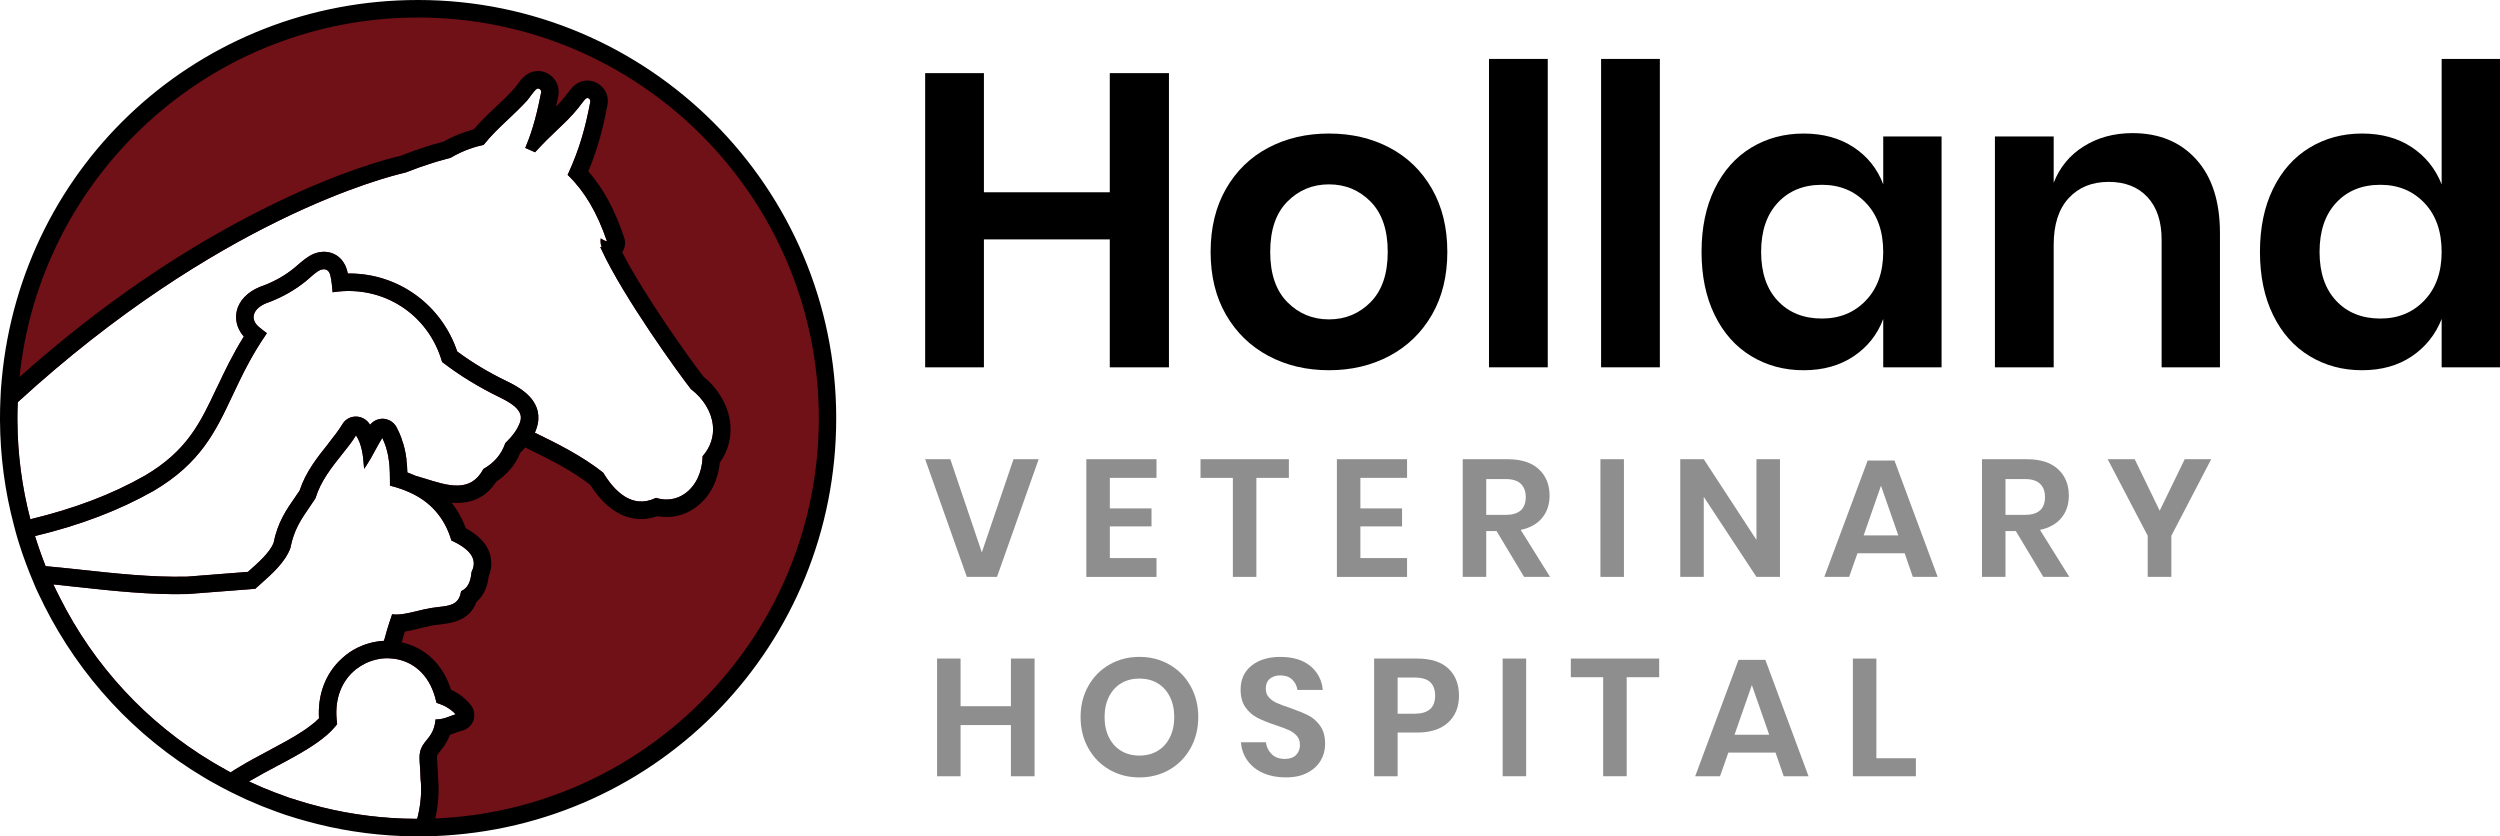 <?xml version="1.0" encoding="utf-8"?>
<!-- Generator: Adobe Illustrator 26.0.3, SVG Export Plug-In . SVG Version: 6.00 Build 0)  -->
<svg version="1.1" id="Layer_1" xmlns="http://www.w3.org/2000/svg" xmlns:xlink="http://www.w3.org/1999/xlink" x="0px" y="0px"
	 viewBox="0 0 209.964 70.24" style="enable-background:new 0 0 209.964 70.24;" xml:space="preserve">
<style type="text/css">
	.st0{fill:#8E8E8E;}
	.st1{fill:#701017;}
</style>
<g>
	<g>
		<path d="M98.175,6.14v24.71h-4.97V20.104h-10.57v10.745H77.7V6.14h4.935v10.01h10.57V6.14H98.175z"/>
		<path d="M116.707,12.404c1.505,0.794,2.689,1.942,3.553,3.447s1.295,3.272,1.295,5.303s-0.432,3.792-1.295,5.285
			s-2.048,2.643-3.553,3.447s-3.202,1.208-5.092,1.208c-1.891,0-3.588-0.403-5.093-1.208s-2.689-1.954-3.553-3.447
			s-1.295-3.255-1.295-5.285s0.432-3.798,1.295-5.303s2.048-2.653,3.553-3.447c1.505-0.793,3.202-1.189,5.093-1.189
			C113.505,11.215,115.202,11.611,116.707,12.404z M108.115,16.936c-0.957,0.969-1.436,2.375-1.436,4.218
			c0,1.844,0.479,3.25,1.436,4.218c0.956,0.969,2.122,1.452,3.5,1.452c1.376,0,2.543-0.483,3.5-1.452
			c0.956-0.968,1.435-2.374,1.435-4.218c0-1.843-0.479-3.249-1.435-4.218c-0.957-0.968-2.124-1.452-3.5-1.452
			C110.237,15.484,109.071,15.969,108.115,16.936z"/>
		<path d="M129.989,4.949v25.9h-4.935v-25.9H129.989z"/>
		<path d="M139.404,4.949v25.9h-4.935v-25.9H139.404z"/>
		<path d="M155.68,12.369c1.166,0.771,1.994,1.809,2.484,3.115v-4.025h4.9v19.391h-4.9v-4.061c-0.49,1.308-1.318,2.352-2.484,3.133
			c-1.167,0.782-2.567,1.173-4.2,1.173c-1.634,0-3.104-0.396-4.41-1.19c-1.307-0.793-2.327-1.942-3.062-3.447
			s-1.103-3.272-1.103-5.303s0.367-3.798,1.103-5.303s1.756-2.653,3.062-3.447c1.307-0.793,2.776-1.189,4.41-1.189
			C153.112,11.215,154.513,11.599,155.68,12.369z M149.309,17.024c-0.934,1.004-1.4,2.38-1.4,4.13s0.467,3.121,1.4,4.112
			c0.933,0.992,2.17,1.487,3.71,1.487c1.493,0,2.724-0.507,3.692-1.522c0.968-1.015,1.452-2.374,1.452-4.077
			c0-1.727-0.484-3.098-1.452-4.112c-0.969-1.015-2.199-1.522-3.692-1.522C151.479,15.519,150.242,16.021,149.309,17.024z"/>
		<path d="M184.449,13.385c1.33,1.47,1.995,3.534,1.995,6.194v11.271h-4.899V20.14c0-1.54-0.397-2.735-1.19-3.588
			c-0.794-0.852-1.879-1.277-3.255-1.277c-1.4,0-2.521,0.455-3.36,1.365s-1.26,2.217-1.26,3.92v10.29h-4.935V11.459h4.935v3.886
			c0.513-1.307,1.359-2.328,2.537-3.062c1.179-0.735,2.538-1.103,4.078-1.103C181.334,11.18,183.119,11.914,184.449,13.385z"/>
		<path d="M202.561,12.369c1.154,0.771,1.988,1.809,2.502,3.115V4.949h4.9v25.9h-4.9v-4.061c-0.514,1.308-1.348,2.352-2.502,3.133
			c-1.155,0.782-2.55,1.173-4.183,1.173c-1.634,0-3.104-0.396-4.41-1.19c-1.307-0.793-2.327-1.942-3.062-3.447
			s-1.103-3.272-1.103-5.303s0.367-3.798,1.103-5.303s1.756-2.653,3.062-3.447c1.307-0.793,2.776-1.189,4.41-1.189
			C200.012,11.215,201.406,11.599,202.561,12.369z M196.209,17.024c-0.934,1.004-1.4,2.38-1.4,4.13s0.467,3.121,1.4,4.112
			c0.933,0.992,2.17,1.487,3.71,1.487c1.493,0,2.724-0.507,3.692-1.522c0.968-1.015,1.452-2.374,1.452-4.077
			c0-1.727-0.484-3.098-1.452-4.112c-0.969-1.015-2.199-1.522-3.692-1.522C198.379,15.519,197.141,16.021,196.209,17.024z"/>
	</g>
	<g>
		<g>
			<path class="st0" d="M79.814,38.567l2.646,7.826l2.66-7.826h2.114l-3.5,9.884H81.2l-3.5-9.884H79.814z"/>
			<path class="st0" d="M93.211,40.136v2.562h3.5v1.512h-3.5v2.66h3.919v1.582h-5.894v-9.884h5.894v1.568H93.211z"/>
			<path class="st0" d="M108.247,38.567v1.568h-2.729v8.315h-1.975v-8.315h-2.716v-1.568H108.247z"/>
			<path class="st0" d="M114.253,40.136v2.562h3.5v1.512h-3.5v2.66h3.92v1.582h-5.894v-9.884h5.894v1.568H114.253z"/>
			<path class="st0" d="M128.001,48.451l-2.311-3.85h-0.867v3.85h-1.975v-9.884h3.767c1.147,0,2.022,0.28,2.625,0.84
				c0.602,0.561,0.902,1.298,0.902,2.212c0,0.747-0.207,1.372-0.623,1.876c-0.415,0.504-1.015,0.84-1.799,1.008l2.464,3.948H128.001
				z M124.823,43.243h1.624c1.129,0,1.693-0.499,1.693-1.498c0-0.476-0.138-0.847-0.413-1.112c-0.275-0.267-0.702-0.399-1.28-0.399
				h-1.624V43.243z"/>
			<path class="st0" d="M136.387,38.567v9.884h-1.974v-9.884H136.387z"/>
			<path class="st0" d="M149.491,48.451h-1.975l-4.424-6.72v6.72h-1.974v-9.884h1.974l4.424,6.776v-6.776h1.975V48.451z"/>
			<path class="st0" d="M159.963,46.464h-3.962l-0.7,1.987h-2.086l3.641-9.771h2.254l3.626,9.771h-2.086L159.963,46.464z
				 M159.431,44.966l-1.455-4.173l-1.456,4.173H159.431z"/>
			<path class="st0" d="M171.61,48.451l-2.31-3.85h-0.868v3.85h-1.974v-9.884h3.766c1.148,0,2.023,0.28,2.625,0.84
				c0.603,0.561,0.903,1.298,0.903,2.212c0,0.747-0.208,1.372-0.623,1.876c-0.416,0.504-1.016,0.84-1.799,1.008l2.464,3.948H171.61z
				 M168.432,43.243h1.624c1.129,0,1.694-0.499,1.694-1.498c0-0.476-0.138-0.847-0.413-1.112c-0.275-0.267-0.702-0.399-1.281-0.399
				h-1.624V43.243z"/>
			<path class="st0" d="M185.709,38.567l-3.346,6.426v3.458h-1.988v-3.458l-3.36-6.426h2.269l2.1,4.326l2.101-4.326H185.709z"/>
		</g>
		<g>
			<path class="st0" d="M86.89,55.309v9.884h-1.988v-4.298h-4.228v4.298H78.7v-9.884h1.974v4.004h4.228v-4.004H86.89z"/>
			<path class="st0" d="M98.208,55.813c0.751,0.429,1.345,1.028,1.778,1.799c0.434,0.77,0.651,1.641,0.651,2.61
				c0,0.972-0.218,1.844-0.651,2.618c-0.434,0.775-1.027,1.377-1.778,1.807c-0.751,0.429-1.589,0.644-2.513,0.644
				s-1.762-0.215-2.513-0.644c-0.751-0.43-1.344-1.031-1.778-1.807c-0.434-0.774-0.651-1.646-0.651-2.618
				c0-0.97,0.217-1.841,0.651-2.61c0.434-0.771,1.027-1.37,1.778-1.799c0.751-0.43,1.589-0.645,2.513-0.645
				S97.457,55.384,98.208,55.813z M94.169,57.381c-0.438,0.262-0.782,0.638-1.029,1.127c-0.248,0.49-0.371,1.062-0.371,1.715
				c0,0.654,0.124,1.226,0.371,1.716c0.247,0.489,0.59,0.865,1.029,1.127c0.438,0.261,0.947,0.392,1.526,0.392
				c0.578,0,1.087-0.131,1.526-0.392c0.438-0.262,0.781-0.638,1.028-1.127c0.247-0.49,0.371-1.062,0.371-1.716
				c0-0.652-0.124-1.225-0.371-1.715c-0.247-0.489-0.59-0.865-1.028-1.127c-0.439-0.261-0.948-0.392-1.526-0.392
				C95.117,56.989,94.608,57.12,94.169,57.381z"/>
			<path class="st0" d="M110.913,63.884c-0.252,0.425-0.625,0.766-1.12,1.022c-0.494,0.257-1.097,0.385-1.806,0.385
				c-0.7,0-1.325-0.119-1.876-0.356c-0.551-0.238-0.992-0.581-1.323-1.029s-0.521-0.971-0.566-1.568h2.1
				c0.047,0.401,0.208,0.735,0.483,1.001c0.274,0.267,0.642,0.399,1.099,0.399c0.41,0,0.726-0.109,0.945-0.329
				c0.219-0.22,0.328-0.502,0.328-0.847c0-0.309-0.088-0.562-0.266-0.764c-0.178-0.2-0.401-0.361-0.672-0.482
				s-0.644-0.262-1.12-0.42c-0.616-0.206-1.12-0.408-1.512-0.609c-0.393-0.2-0.726-0.492-1.001-0.875s-0.413-0.882-0.413-1.498
				c0-0.85,0.306-1.519,0.917-2.009s1.421-0.735,2.429-0.735c1.045,0,1.878,0.252,2.499,0.756s0.973,1.177,1.058,2.017h-2.129
				c-0.056-0.354-0.205-0.646-0.447-0.875c-0.243-0.229-0.574-0.344-0.994-0.344c-0.364,0-0.658,0.097-0.882,0.287
				c-0.225,0.191-0.336,0.47-0.336,0.833c0,0.29,0.086,0.53,0.259,0.722s0.392,0.348,0.658,0.469
				c0.266,0.121,0.627,0.257,1.085,0.406c0.634,0.224,1.149,0.434,1.547,0.63c0.396,0.195,0.734,0.49,1.015,0.882
				s0.42,0.905,0.42,1.54C111.291,62.995,111.165,63.46,110.913,63.884z"/>
			<path class="st0" d="M117.381,61.525v3.668h-1.974v-9.884h3.598c1.167,0,2.046,0.279,2.639,0.84c0.593,0.56,0.89,1.32,0.89,2.281
				c0,0.943-0.306,1.694-0.917,2.255c-0.611,0.56-1.482,0.84-2.611,0.84H117.381z M120.531,58.431c0-0.494-0.136-0.872-0.406-1.134
				c-0.271-0.261-0.714-0.392-1.33-0.392h-1.414v3.038h1.414C119.952,59.943,120.531,59.439,120.531,58.431z"/>
			<path class="st0" d="M128.175,55.309v9.884h-1.974v-9.884H128.175z"/>
			<path class="st0" d="M139.348,55.309v1.567h-2.73v8.316h-1.974v-8.316h-2.717v-1.567H139.348z"/>
			<path class="st0" d="M149.119,63.205h-3.962l-0.7,1.988h-2.086l3.64-9.772h2.254l3.626,9.772h-2.086L149.119,63.205z
				 M148.587,61.707l-1.456-4.172l-1.456,4.172H148.587z"/>
			<path class="st0" d="M157.589,63.681h3.318v1.513h-5.292v-9.884h1.974V63.681z"/>
		</g>
	</g>
	<g>
		<path class="st1" d="M35.12,1.34c-17.59,0-32.04,13.45-33.63,30.63c-0.06,0.57-0.1,1.16-0.12,1.75c-0.02,0.46-0.03,0.93-0.03,1.4
			v0.21c0.02,2.91,0.41,5.74,1.12,8.42c0.1,0.39,0.21,0.78,0.33,1.17c0.12,0.4,0.24,0.79,0.37,1.17c0.19,0.53,0.38,1.06,0.59,1.57
			c0.17,0.43,0.35,0.85,0.53,1.27c0.2,0.44,0.41,0.87,0.63,1.3c2.88,5.76,7.37,10.59,12.87,13.88c0.37,0.22,0.73,0.43,1.1,0.63
			c0.17,0.1,0.34,0.19,0.5,0.27c0.2,0.11,0.4,0.21,0.6,0.31c0.22,0.11,0.45,0.22,0.68,0.32c0.44,0.22,0.9,0.43,1.36,0.62
			c0.35,0.15,0.71,0.29,1.07,0.42c0.2,0.08,0.41,0.17,0.63,0.24c0.19,0.07,0.39,0.14,0.58,0.21c0.2,0.06,0.39,0.12,0.6,0.19
			c0.28,0.09,0.57,0.18,0.85,0.26c0.11,0.03,0.22,0.06,0.33,0.09c2.49,0.7,5.1,1.1,7.79,1.2c0.41,0.02,0.83,0.02,1.25,0.02h0.02
			c0.43,0,0.85,0,1.26-0.02c18.06-0.68,32.49-15.53,32.49-33.75C68.89,16.46,53.77,1.34,35.12,1.34z M2.55,43.61
			c-0.71-2.7-1.07-5.48-1.09-8.28v-0.21c0-0.45,0.01-0.89,0.03-1.34c16.79-15.37,30.98-18.93,32.57-19.29
			c0.84-0.33,1.5-0.56,2.07-0.74c0.4-0.13,0.78-0.25,1.14-0.34c0.18-0.05,0.35-0.1,0.52-0.14l0.04-0.01
			c1.14-0.68,2.21-0.97,2.74-1.08l0.04-0.01l0.03-0.03c0.6-0.76,1.33-1.45,2.03-2.11c0.53-0.5,1.09-1.03,1.6-1.59
			c0.14-0.17,0.24-0.31,0.35-0.46c0.07-0.09,0.15-0.19,0.23-0.29c0.1-0.13,0.18-0.2,0.26-0.24c0.05-0.02,0.13-0.04,0.24,0.05
			c0.08,0.06,0.12,0.16,0.1,0.26c-0.29,1.45-0.64,3.01-1.29,4.55l-0.05,0.11l0.11,0.05c0.19,0.08,0.39,0.17,0.63,0.28l0.09,0.04
			L45,12.72c0.67-0.74,1.31-1.35,2.14-2.14c0.77-0.72,1.28-1.29,1.83-2.04c0.1-0.13,0.22-0.29,0.34-0.31
			c0.06-0.01,0.11,0.01,0.17,0.06c0.08,0.07,0.11,0.16,0.1,0.25c-0.39,2.04-0.85,3.85-1.87,6.07l-0.04,0.08l0.07,0.06
			c1.38,1.35,2.41,3.1,3.24,5.52c-0.11-0.02-0.21-0.06-0.35-0.14l-0.18-0.11l-0.01,0.21c0,0.19,0.03,0.36,0.1,0.53l-0.13-0.02
			l0.1,0.21c1.84,4,6.61,10.59,7.52,11.73c1.05,0.8,1.72,1.9,1.84,3.03c0.1,0.93-0.19,1.82-0.83,2.57l-0.03,0.03v0.05
			c-0.04,1.32-0.58,2.45-1.48,3.09c-0.7,0.5-1.55,0.63-2.38,0.38l-0.05-0.02l-0.04,0.02c-2,0.95-3.48-0.62-4.38-2.1l-0.03-0.04
			c-1.79-1.42-3.96-2.49-5.73-3.35c0.13-0.3,0.22-0.59,0.26-0.86c0.02-0.09,0.03-0.18,0.03-0.26c0.12-1.84-1.8-2.79-2.64-3.2
			c-1.54-0.74-2.9-1.56-4.17-2.5c-1.34-3.95-4.96-6.55-9.06-6.55h-0.13c-0.07-0.35-0.18-0.65-0.34-0.9
			c-0.52-0.84-1.52-1.14-2.5-0.76c-0.52,0.21-1.01,0.64-1.37,0.95c-0.11,0.1-0.2,0.18-0.29,0.25c-0.75,0.61-1.59,1.09-2.49,1.44
			c-1.13,0.36-1.93,1.03-2.25,1.88c-0.25,0.69-0.17,1.42,0.23,2.06c0.08,0.14,0.18,0.26,0.28,0.37c-0.95,1.52-1.63,2.96-2.23,4.23
			l-0.04,0.07c-1.39,2.96-2.49,5.29-6.03,7.38C9.39,41.53,6.23,42.72,2.55,43.61z M3.83,47.55c-0.18-0.45-0.36-0.94-0.55-1.49
			c-0.12-0.34-0.23-0.69-0.34-1.04c3.79-0.91,7.05-2.15,9.97-3.8c3.94-2.33,5.19-4.97,6.63-8.03c0.76-1.61,1.55-3.28,2.81-5.11
			l0.06-0.1l-0.09-0.07c-0.06-0.05-0.12-0.09-0.19-0.14c-0.26-0.2-0.53-0.4-0.69-0.65c-0.15-0.26-0.19-0.52-0.09-0.78
			c0.16-0.42,0.62-0.77,1.32-0.99c1.1-0.43,2.07-0.98,2.97-1.7c0.09-0.07,0.2-0.17,0.31-0.26c0.32-0.29,0.69-0.61,0.96-0.72
			c0.22-0.08,0.53-0.12,0.73,0.19c0.15,0.25,0.22,0.89,0.26,1.32c0.01,0.08,0.01,0.17,0.02,0.24l0.02,0.13l0.12-0.02
			c4.1-0.6,7.91,1.85,9.06,5.84l0.01,0.04l0.04,0.02c1.43,1.1,3.03,2.08,4.76,2.92c0.93,0.45,1.47,0.84,1.69,1.26
			c0.11,0.2,0.15,0.4,0.11,0.63c-0.03,0.19-0.1,0.37-0.2,0.56v0.01c-0.14,0.3-0.37,0.62-0.67,0.97l-0.09,0.09
			c-0.1,0.11-0.2,0.22-0.31,0.32l-0.03,0.05c-0.32,0.92-0.91,1.62-1.8,2.13l-0.03,0.02l-0.02,0.03c-1.07,1.98-2.94,1.39-4.91,0.77
			c-0.27-0.08-0.55-0.17-0.8-0.24c-0.22-0.1-0.44-0.19-0.66-0.27c-0.01-0.39-0.03-0.75-0.08-1.08v-0.08
			c-0.08-0.6-0.2-1.13-0.39-1.62v-0.02c-0.01-0.03-0.02-0.06-0.03-0.09c-0.1-0.28-0.23-0.57-0.4-0.9c-0.07-0.12-0.13-0.21-0.2-0.28
			c-0.23-0.26-0.57-0.42-0.92-0.44h-0.06c-0.41,0-0.81,0.2-1.05,0.51c-0.04-0.06-0.08-0.11-0.11-0.16
			c-0.28-0.36-0.72-0.56-1.16-0.53c-0.45,0.02-0.86,0.28-1.08,0.68c-0.28,0.47-0.7,1-1.14,1.56l-0.03,0.05
			c-0.88,1.1-1.88,2.34-2.4,3.93c-0.11,0.15-0.21,0.3-0.31,0.45l-0.05,0.08c-0.73,1.04-1.48,2.12-1.83,3.88
			c-0.33,0.8-1.29,1.65-2.07,2.34l-0.08,0.07l-5.11,0.4c-2.98,0.07-6.05-0.27-9.01-0.59l-0.08-0.01
			C5.72,47.73,4.79,47.64,3.83,47.55z M20.14,64.39c-0.26,0.15-0.51,0.31-0.77,0.48c-0.14-0.07-0.29-0.15-0.43-0.23v-0.01
			c-0.01-0.01-0.02-0.01-0.03-0.02c-0.33-0.17-0.68-0.38-1.07-0.61c-5.51-3.29-9.94-8.08-12.82-13.82c-0.21-0.42-0.39-0.77-0.54-1.1
			c0.65,0.07,1.3,0.14,1.94,0.21c3.05,0.33,6.2,0.68,9.33,0.6l5.69-0.44l0.03-0.03c0.12-0.11,0.26-0.23,0.39-0.35
			c0.98-0.87,2.09-1.85,2.53-3.05c0.29-1.53,0.91-2.42,1.62-3.45c0.16-0.23,0.31-0.46,0.47-0.7l0.02-0.04
			c0.42-1.4,1.36-2.59,2.2-3.64c0.45-0.56,0.88-1.1,1.2-1.63c0.51,0.78,0.6,1.79,0.65,2.46l0.03,0.36l0.2-0.3
			c0.24-0.36,0.49-0.81,0.72-1.24c0.2-0.37,0.41-0.75,0.61-1.07c0.01,0.02,0.02,0.04,0.02,0.06c0.22,0.45,0.37,0.93,0.47,1.46
			c0.01,0.04,0.02,0.08,0.02,0.12c0.01,0.03,0.01,0.06,0.01,0.09c0.07,0.37,0.1,0.77,0.11,1.19c0,0.01,0,0.01,0,0.02
			c0.01,0.22,0.01,0.45,0.01,0.68v0.4l0.09,0.02c0.58,0.15,1.07,0.32,1.49,0.51c1.8,0.78,3,2.14,3.57,4.03l0.02,0.05l0.05,0.02
			c0.97,0.45,1.56,0.95,1.75,1.49c0.12,0.35,0.09,0.71-0.11,1.11l-0.01,0.04c-0.07,0.82-0.33,1.33-0.82,1.56l-0.06,0.03l-0.01,0.07
			c-0.17,1.07-0.96,1.16-1.88,1.26c-0.2,0.02-0.4,0.05-0.59,0.08c-0.43,0.07-0.85,0.17-1.25,0.27c-0.75,0.18-1.4,0.33-1.96,0.27
			l-0.1-0.01l-0.03,0.1c-0.3,0.87-0.5,1.56-0.65,2.13c-0.24,0.01-0.46,0.03-0.69,0.08c-0.22,0.03-0.4,0.08-0.57,0.13
			c-0.33,0.09-0.64,0.21-0.97,0.37c-0.47,0.23-0.9,0.53-1.27,0.87c-0.04,0.04-0.08,0.07-0.12,0.11c-1.3,1.22-1.96,2.98-1.84,4.95
			c-0.22,0.23-0.47,0.44-0.73,0.63c-0.77,0.59-1.71,1.12-2.53,1.56l-1.2,0.65C21.61,63.55,20.87,63.95,20.14,64.39z M35.04,68.77
			c-0.39,0-0.77-0.01-1.17-0.02c-2.66-0.1-5.27-0.5-7.76-1.2c-0.09-0.02-0.17-0.05-0.26-0.07l-0.07-0.02
			c-0.28-0.08-0.57-0.17-0.85-0.26h-0.01l-0.13-0.05c-0.12-0.04-0.25-0.08-0.37-0.11c-0.03-0.01-0.05-0.01-0.08-0.02
			c-0.09-0.04-0.19-0.08-0.29-0.11c-0.1-0.04-0.19-0.07-0.3-0.11c-0.21-0.07-0.42-0.15-0.63-0.23c-0.37-0.14-0.74-0.29-1.05-0.42
			c-0.42-0.18-0.8-0.35-1.16-0.52c0.82-0.48,1.66-0.93,2.47-1.36c0.29-0.15,0.58-0.3,0.86-0.46c0.31-0.17,0.68-0.37,1.05-0.59
			c0.75-0.44,1.31-0.81,1.78-1.18c0.06-0.05,0.11-0.09,0.17-0.14c0.05-0.03,0.09-0.07,0.14-0.11c0.02-0.02,0.05-0.05,0.08-0.07
			c0.33-0.29,0.59-0.57,0.82-0.86l0.03-0.07v-0.05c-0.02-0.12-0.03-0.24-0.04-0.36c-0.15-1.75,0.44-3.24,1.65-4.19
			c0.22-0.17,0.46-0.32,0.71-0.45c0.42-0.21,0.86-0.35,1.33-0.42c0.02-0.01,0.03-0.01,0.05-0.01c0.42-0.05,0.83-0.03,1.22,0.03
			c1.74,0.3,2.98,1.61,3.41,3.61l0.02,0.07l0.07,0.03c0.45,0.14,1.07,0.42,1.54,0.94c-0.21,0.06-0.38,0.13-0.54,0.19
			c-0.32,0.12-0.59,0.22-1.04,0.24h-0.11l-0.01,0.11c-0.1,0.83-0.42,1.24-0.74,1.63c-0.24,0.29-0.46,0.57-0.55,1
			c-0.07,0.32-0.05,0.67-0.01,1.19c0.02,0.28,0.04,0.62,0.05,1.03C35.44,66.47,35.34,67.61,35.04,68.77z"/>
		<path d="M35.11,0C16.87,0,1.84,13.69,0.15,31.83c-0.06,0.6-0.1,1.22-0.12,1.84C0.01,34.11,0,34.62,0,35.12v0.22
			c0.02,2.97,0.41,5.92,1.16,8.74c0.11,0.41,0.21,0.83,0.34,1.24l0.13,0.41C1.72,46,1.8,46.27,1.9,46.55
			c0.18,0.51,0.38,1.06,0.6,1.61c0.15,0.37,0.31,0.74,0.46,1.11l0.09,0.21c0.16,0.35,0.34,0.71,0.51,1.05l0.14,0.3
			c3.02,6.01,7.64,11,13.38,14.43c0.39,0.24,0.78,0.46,1.11,0.63c0.2,0.12,0.4,0.22,0.57,0.31l0.6,0.31
			c0.19,0.1,0.39,0.19,0.58,0.28l0.12,0.06c0.42,0.21,0.88,0.41,1.45,0.65c0.35,0.15,0.73,0.31,1.08,0.43
			c0.25,0.1,0.48,0.19,0.66,0.25l0.68,0.24l0.12,0.04c0.09,0.03,0.19,0.06,0.29,0.09l0.19,0.06c0.28,0.09,0.57,0.18,0.91,0.27
			c0.12,0.04,0.23,0.07,0.28,0.08c2.56,0.72,5.29,1.15,8.1,1.26c0.44,0.01,0.86,0.02,1.32,0.02c0.44,0,0.88-0.01,1.31-0.02
			c18.94-0.71,33.78-16.13,33.78-35.1C70.23,15.75,54.48,0,35.11,0z M36.56,68.74c0.26-1.15,0.34-2.31,0.23-3.41
			c0-0.32-0.02-0.59-0.04-0.83l-0.02-0.4c-0.02-0.28-0.04-0.54-0.02-0.63c0.02-0.08,0.1-0.18,0.26-0.39
			c0.24-0.29,0.59-0.72,0.82-1.37c0.16-0.05,0.31-0.1,0.43-0.15l0.05-0.02c0.14-0.06,0.31-0.12,0.53-0.17
			c0.45-0.11,0.8-0.43,0.96-0.86c0.15-0.43,0.07-0.92-0.2-1.27c-0.43-0.56-1-1-1.68-1.31c-0.66-2.11-2.16-3.55-4.14-3.98
			c0.09-0.34,0.18-0.63,0.27-0.91c0.43-0.06,0.86-0.17,1.33-0.29c0.11-0.02,0.23-0.05,0.34-0.08c0.26-0.06,0.53-0.12,0.81-0.17
			c0.09-0.01,0.18-0.02,0.27-0.03c0.08-0.01,0.16-0.02,0.24-0.03c0.85-0.1,2.44-0.28,3.01-1.88c0.57-0.49,0.92-1.21,1.03-2.14
			c0.27-0.66,0.29-1.33,0.08-1.99c-0.29-0.81-0.94-1.49-2-2.07c-0.3-0.81-0.69-1.51-1.2-2.14c1.68,0.13,2.91-0.45,3.75-1.76
			c0.94-0.62,1.62-1.43,2.03-2.43c0.16-0.16,0.3-0.32,0.41-0.45c2.06,1,3.89,1.92,5.45,3.13c1.55,2.44,3.56,3.38,5.66,2.64
			c1.11,0.21,2.24-0.04,3.16-0.7c1.18-0.84,1.91-2.19,2.07-3.79c0.7-0.97,1-2.11,0.88-3.3c-0.15-1.46-0.98-2.9-2.25-3.93
			c-0.96-1.23-4.91-6.71-6.83-10.45c0,0,0,0,0.01,0c0.24-0.36,0.3-0.79,0.17-1.2c-0.77-2.32-1.76-4.16-3.02-5.59
			c0.9-2.16,1.3-3.96,1.61-5.59c0.12-0.62-0.12-1.26-0.63-1.66c-0.37-0.29-0.83-0.42-1.27-0.36c-0.75,0.1-1.16,0.66-1.33,0.9
			c-0.37,0.48-0.7,0.88-1.09,1.28c0.06-0.28,0.12-0.58,0.19-0.92c0.12-0.65-0.12-1.3-0.64-1.7c-0.37-0.29-0.83-0.42-1.26-0.36
			c-0.5,0.06-0.94,0.34-1.31,0.81l-0.19,0.26c-0.1,0.13-0.19,0.26-0.32,0.4c-0.46,0.52-0.96,1-1.52,1.52
			c-0.65,0.61-1.28,1.21-1.86,1.89c-0.61,0.16-1.53,0.47-2.54,1.03c-0.09,0.02-0.18,0.05-0.27,0.08l-0.07,0.02
			c-0.39,0.09-0.78,0.21-1.22,0.36c-0.57,0.18-1.23,0.41-2.06,0.74c-1.05,0.24-4.95,1.25-10.69,4.05
			c-7.3,3.55-14.47,8.43-21.3,14.52c0.84-8.19,4.65-15.76,10.75-21.35c6.21-5.7,14.28-8.84,22.72-8.84
			c18.56,0,33.66,15.09,33.66,33.65c0,8.77-3.36,17.07-9.44,23.37C53.29,64.74,45.21,68.38,36.56,68.74z M33.87,68.75
			c-2.66-0.1-5.27-0.5-7.76-1.2c-0.09-0.02-0.17-0.05-0.26-0.07l-0.07-0.02c-0.28-0.08-0.57-0.17-0.85-0.26h-0.01l-0.13-0.05
			c-0.12-0.04-0.25-0.08-0.37-0.11c-0.03-0.01-0.05-0.01-0.08-0.02c-0.09-0.04-0.19-0.08-0.29-0.11c-0.1-0.04-0.19-0.07-0.3-0.11
			c-0.21-0.07-0.42-0.15-0.63-0.23c-0.37-0.14-0.74-0.29-1.05-0.42c-0.42-0.18-0.8-0.35-1.16-0.52c0.82-0.48,1.66-0.93,2.47-1.36
			c0.29-0.15,0.58-0.3,0.86-0.46c0.31-0.17,0.68-0.37,1.05-0.59c0.75-0.44,1.31-0.81,1.78-1.18c0.06-0.05,0.11-0.09,0.17-0.14
			c0.05-0.03,0.09-0.07,0.14-0.11c0.02-0.02,0.05-0.05,0.08-0.07c0.33-0.29,0.59-0.57,0.82-0.86l0.03-0.07v-0.05
			c-0.02-0.12-0.03-0.24-0.04-0.36c-0.15-1.75,0.44-3.24,1.65-4.19c0.22-0.17,0.46-0.32,0.71-0.45c0.42-0.21,0.86-0.35,1.33-0.42
			c0.02-0.01,0.03-0.01,0.05-0.01c0.42-0.05,0.83-0.03,1.22,0.03c1.74,0.3,2.98,1.61,3.41,3.61l0.02,0.07l0.07,0.03
			c0.45,0.14,1.07,0.42,1.54,0.94c-0.21,0.06-0.38,0.13-0.54,0.19c-0.32,0.12-0.59,0.22-1.04,0.24h-0.11l-0.01,0.11
			c-0.1,0.83-0.42,1.24-0.74,1.63c-0.24,0.29-0.46,0.57-0.55,1c-0.07,0.32-0.05,0.67-0.01,1.19c0.02,0.28,0.04,0.62,0.05,1.03
			c0.12,1.09,0.02,2.23-0.28,3.39C34.65,68.77,34.27,68.76,33.87,68.75z M18.94,64.64v-0.01c-0.01-0.01-0.02-0.01-0.03-0.02
			c-0.33-0.17-0.68-0.38-1.07-0.61c-5.51-3.29-9.94-8.08-12.82-13.82c-0.21-0.42-0.39-0.77-0.54-1.1c0.65,0.07,1.3,0.14,1.94,0.21
			c3.05,0.33,6.2,0.68,9.33,0.6l5.69-0.44l0.03-0.03c0.12-0.11,0.26-0.23,0.39-0.35c0.98-0.87,2.09-1.85,2.53-3.05
			c0.29-1.53,0.91-2.42,1.62-3.45c0.16-0.23,0.31-0.46,0.47-0.7l0.02-0.04c0.42-1.4,1.36-2.59,2.2-3.64c0.45-0.56,0.88-1.1,1.2-1.63
			c0.51,0.78,0.6,1.79,0.65,2.46l0.03,0.36l0.2-0.3c0.24-0.36,0.49-0.81,0.72-1.24c0.2-0.37,0.41-0.75,0.61-1.07
			c0.01,0.02,0.02,0.04,0.02,0.06c0.22,0.45,0.37,0.93,0.47,1.46c0.01,0.04,0.02,0.08,0.02,0.12c0.01,0.03,0.01,0.06,0.01,0.09
			c0.07,0.37,0.1,0.77,0.11,1.19c0,0.01,0,0.01,0,0.02c0.01,0.22,0.01,0.45,0.01,0.68v0.4l0.09,0.02c0.58,0.15,1.07,0.32,1.49,0.51
			c1.8,0.78,3,2.14,3.57,4.03l0.02,0.05l0.05,0.02c0.97,0.45,1.56,0.95,1.75,1.49c0.12,0.35,0.09,0.71-0.11,1.11l-0.01,0.04
			c-0.07,0.82-0.33,1.33-0.82,1.56l-0.06,0.03l-0.01,0.07c-0.17,1.07-0.96,1.16-1.88,1.26c-0.2,0.02-0.4,0.05-0.59,0.08
			c-0.43,0.07-0.85,0.17-1.25,0.27c-0.75,0.18-1.4,0.33-1.96,0.27l-0.1-0.01l-0.03,0.1c-0.3,0.87-0.5,1.56-0.65,2.13
			c-0.24,0.01-0.46,0.03-0.69,0.08c-0.22,0.03-0.4,0.08-0.57,0.13c-0.33,0.09-0.64,0.21-0.97,0.37c-0.47,0.23-0.9,0.53-1.27,0.87
			c-0.04,0.04-0.08,0.07-0.12,0.11c-1.3,1.22-1.96,2.98-1.84,4.95c-0.22,0.23-0.47,0.44-0.73,0.63c-0.77,0.59-1.71,1.12-2.53,1.56
			l-1.2,0.65c-0.72,0.38-1.46,0.78-2.19,1.22c-0.26,0.15-0.51,0.31-0.77,0.48C19.23,64.8,19.08,64.72,18.94,64.64z M1.46,35.12
			c0-0.45,0.01-0.89,0.03-1.34c16.79-15.37,30.98-18.93,32.57-19.29c0.84-0.33,1.5-0.56,2.07-0.74c0.4-0.13,0.78-0.25,1.14-0.34
			c0.18-0.05,0.35-0.1,0.52-0.14l0.04-0.01c1.14-0.68,2.21-0.97,2.74-1.08l0.04-0.01l0.03-0.03c0.6-0.76,1.33-1.45,2.03-2.11
			c0.53-0.5,1.09-1.03,1.6-1.59c0.14-0.17,0.24-0.31,0.35-0.46c0.07-0.09,0.15-0.19,0.23-0.29c0.1-0.13,0.18-0.2,0.26-0.24
			c0.05-0.02,0.13-0.04,0.24,0.05c0.08,0.06,0.12,0.16,0.1,0.26c-0.29,1.45-0.64,3.01-1.29,4.55l-0.05,0.11l0.11,0.05
			c0.19,0.08,0.39,0.17,0.63,0.28l0.09,0.04L45,12.72c0.67-0.74,1.31-1.35,2.14-2.14c0.77-0.72,1.28-1.29,1.83-2.04
			c0.1-0.13,0.22-0.29,0.34-0.31c0.06-0.01,0.11,0.01,0.17,0.06c0.08,0.07,0.11,0.16,0.1,0.25c-0.39,2.04-0.85,3.85-1.87,6.07
			l-0.04,0.08l0.07,0.06c1.38,1.35,2.41,3.1,3.24,5.52c-0.11-0.02-0.21-0.06-0.35-0.14l-0.18-0.11l-0.01,0.21
			c0,0.19,0.03,0.36,0.1,0.53l-0.13-0.02l0.1,0.21c1.84,4,6.61,10.59,7.52,11.73c1.05,0.8,1.72,1.9,1.84,3.03
			c0.1,0.93-0.19,1.82-0.83,2.57l-0.03,0.03v0.05c-0.04,1.32-0.58,2.45-1.48,3.09c-0.7,0.5-1.55,0.63-2.38,0.38l-0.05-0.02
			l-0.04,0.02c-2,0.95-3.48-0.62-4.38-2.1l-0.03-0.04c-1.79-1.42-3.96-2.49-5.73-3.35c0.13-0.3,0.22-0.59,0.26-0.86
			c0.02-0.09,0.03-0.18,0.03-0.26c0.12-1.84-1.8-2.79-2.64-3.2c-1.54-0.74-2.9-1.56-4.17-2.5c-1.34-3.95-4.96-6.55-9.06-6.55h-0.13
			c-0.07-0.35-0.18-0.65-0.34-0.9c-0.52-0.84-1.52-1.14-2.5-0.76c-0.52,0.21-1.01,0.64-1.37,0.95c-0.11,0.1-0.2,0.18-0.29,0.25
			c-0.75,0.61-1.59,1.09-2.49,1.44c-1.13,0.36-1.93,1.03-2.25,1.88c-0.25,0.69-0.17,1.42,0.23,2.06c0.08,0.14,0.18,0.26,0.28,0.37
			c-0.95,1.52-1.63,2.96-2.23,4.23l-0.04,0.07c-1.39,2.96-2.49,5.29-6.03,7.38c-2.79,1.59-5.95,2.78-9.63,3.67
			c-0.71-2.7-1.07-5.48-1.09-8.28V35.12z M12.91,41.22c3.94-2.33,5.19-4.97,6.63-8.03c0.76-1.61,1.55-3.28,2.81-5.11l0.06-0.1
			l-0.09-0.07c-0.06-0.05-0.12-0.09-0.19-0.14c-0.26-0.2-0.53-0.4-0.69-0.65c-0.15-0.26-0.19-0.52-0.09-0.78
			c0.16-0.42,0.62-0.77,1.32-0.99c1.1-0.43,2.07-0.98,2.97-1.7c0.09-0.07,0.2-0.17,0.31-0.26c0.32-0.29,0.69-0.61,0.96-0.72
			c0.22-0.08,0.53-0.12,0.73,0.19c0.15,0.25,0.22,0.89,0.26,1.32c0.01,0.08,0.01,0.17,0.02,0.24l0.02,0.13l0.12-0.02
			c4.1-0.6,7.91,1.85,9.06,5.84l0.01,0.04l0.04,0.02c1.43,1.1,3.03,2.08,4.76,2.92c0.93,0.45,1.47,0.84,1.69,1.26
			c0.11,0.2,0.15,0.4,0.11,0.63c-0.03,0.19-0.1,0.37-0.2,0.56v0.01c-0.14,0.3-0.37,0.62-0.67,0.97l-0.09,0.09
			c-0.1,0.11-0.2,0.22-0.31,0.32l-0.03,0.05c-0.32,0.92-0.91,1.62-1.8,2.13l-0.03,0.02l-0.02,0.03c-1.07,1.98-2.94,1.39-4.91,0.77
			c-0.27-0.08-0.55-0.17-0.8-0.24c-0.22-0.1-0.44-0.19-0.66-0.27c-0.01-0.39-0.03-0.75-0.08-1.08v-0.08
			c-0.08-0.6-0.2-1.13-0.39-1.62v-0.02c-0.01-0.03-0.02-0.06-0.03-0.09c-0.1-0.28-0.23-0.57-0.4-0.9c-0.07-0.12-0.13-0.21-0.2-0.28
			c-0.23-0.26-0.57-0.42-0.92-0.44h-0.06c-0.41,0-0.81,0.2-1.05,0.51c-0.04-0.06-0.08-0.11-0.11-0.16
			c-0.28-0.36-0.72-0.56-1.16-0.53c-0.45,0.02-0.86,0.28-1.08,0.68c-0.28,0.47-0.7,1-1.14,1.56l-0.03,0.05
			c-0.88,1.1-1.88,2.34-2.4,3.93c-0.11,0.15-0.21,0.3-0.31,0.45l-0.05,0.08c-0.73,1.04-1.48,2.12-1.83,3.88
			c-0.33,0.8-1.29,1.65-2.07,2.34l-0.08,0.07l-5.11,0.4c-2.98,0.07-6.05-0.27-9.01-0.59l-0.08-0.01c-0.9-0.1-1.83-0.19-2.79-0.28
			c-0.18-0.45-0.36-0.94-0.55-1.49c-0.12-0.34-0.23-0.69-0.34-1.04C6.73,44.11,9.99,42.87,12.91,41.22z"/>
	</g>
</g>
</svg>
